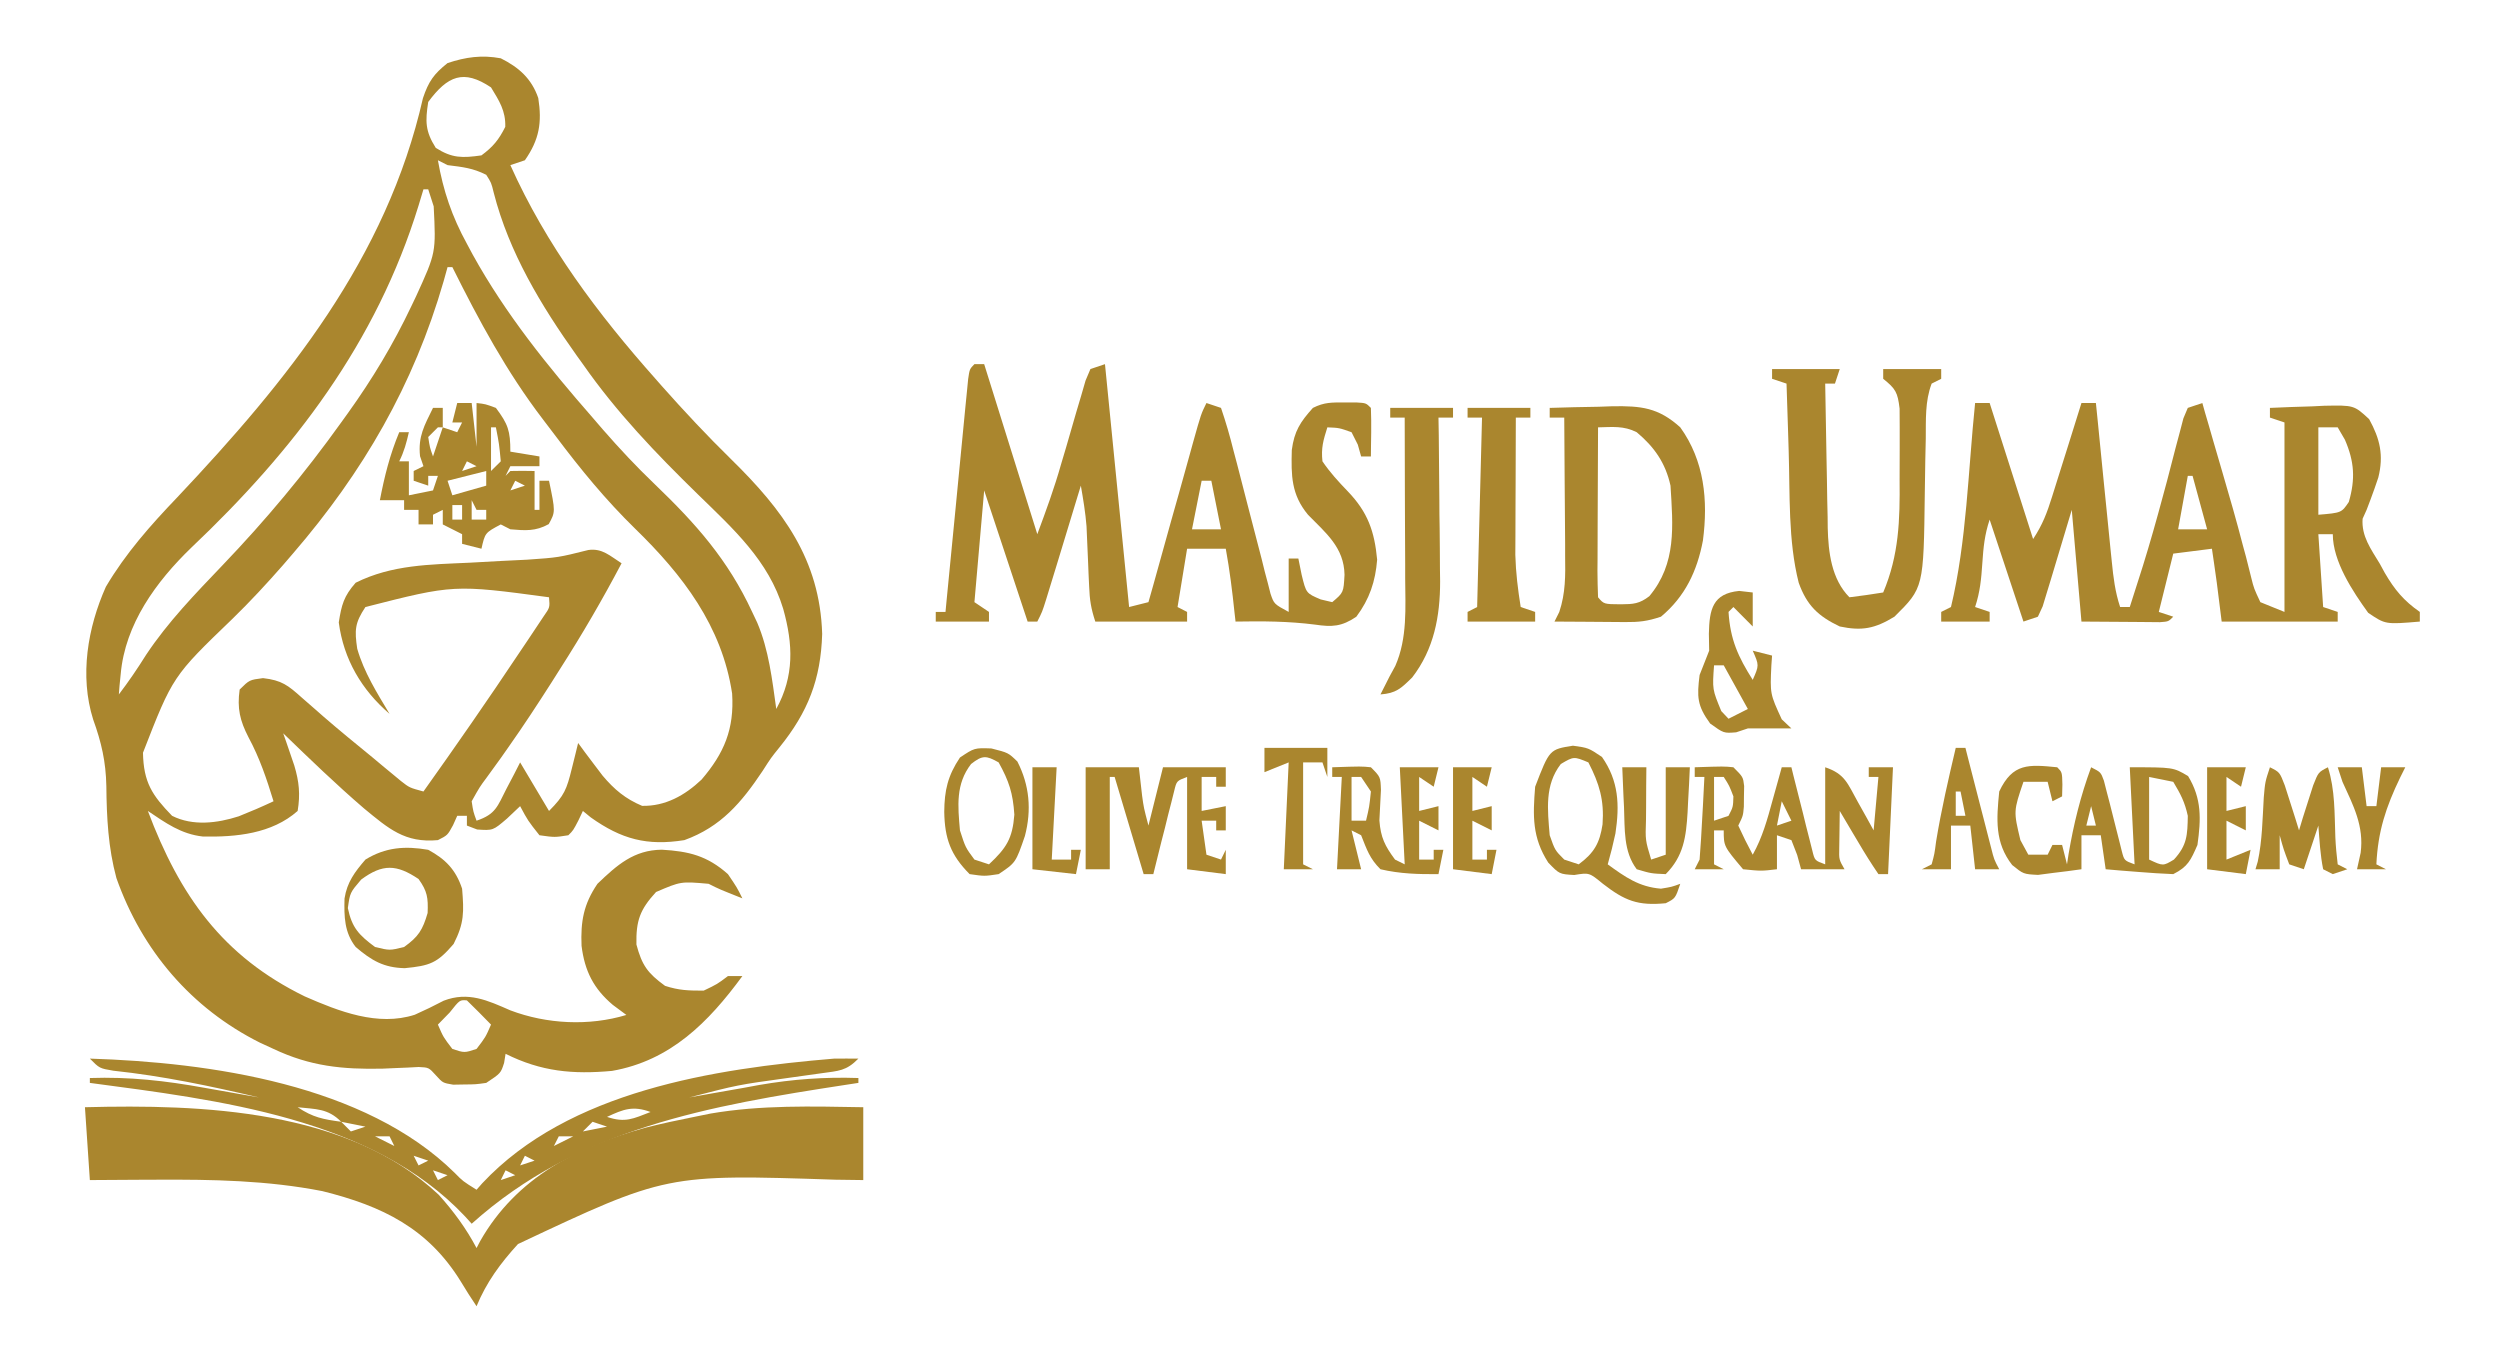 <svg xmlns="http://www.w3.org/2000/svg" xmlns:xlink="http://www.w3.org/1999/xlink" width="100px" height="54px" viewBox="0 0 99 54"><g id="surface1"><path style=" stroke:none;fill-rule:nonzero;fill:rgb(66.667%,52.549%,18.039%);fill-opacity:1;" d="M 19.531 2.332 C 20.254 2.695 20.762 3.141 21.031 3.922 C 21.184 4.898 21.074 5.582 20.496 6.41 C 20.207 6.508 20.207 6.508 19.914 6.605 C 21.348 9.805 23.402 12.543 25.719 15.152 C 25.805 15.25 25.891 15.348 25.98 15.449 C 26.871 16.453 27.789 17.434 28.75 18.375 C 30.812 20.398 32.297 22.375 32.387 25.359 C 32.332 27.18 31.816 28.484 30.684 29.887 C 30.34 30.312 30.34 30.312 30.008 30.832 C 29.16 32.102 28.34 33.074 26.875 33.605 C 25.383 33.844 24.359 33.57 23.129 32.695 C 23.027 32.609 22.922 32.527 22.816 32.438 C 22.727 32.625 22.727 32.625 22.637 32.816 C 22.43 33.215 22.43 33.215 22.234 33.41 C 21.691 33.496 21.691 33.496 21.078 33.41 C 20.617 32.828 20.617 32.828 20.305 32.246 C 20.133 32.41 19.961 32.574 19.781 32.742 C 19.219 33.223 19.219 33.223 18.586 33.18 C 18.449 33.129 18.316 33.074 18.176 33.023 C 18.176 32.895 18.176 32.766 18.176 32.633 C 18.047 32.633 17.922 32.633 17.789 32.633 C 17.734 32.758 17.676 32.883 17.621 33.008 C 17.402 33.41 17.402 33.41 17.016 33.605 C 15.695 33.727 15.043 33.145 14.055 32.332 C 12.941 31.375 11.883 30.352 10.828 29.332 C 10.867 29.449 10.91 29.566 10.953 29.688 C 11.004 29.844 11.059 29.996 11.113 30.156 C 11.164 30.312 11.219 30.465 11.273 30.625 C 11.465 31.266 11.516 31.773 11.406 32.438 C 10.375 33.352 8.938 33.488 7.613 33.461 C 6.738 33.363 6.129 32.918 5.414 32.438 C 6.695 35.836 8.398 38.246 11.688 39.855 C 13.059 40.457 14.617 41.066 16.09 40.59 C 16.484 40.414 16.871 40.227 17.25 40.027 C 18.227 39.652 19.004 40.016 19.914 40.414 C 21.367 40.965 23.062 41.051 24.555 40.598 C 24.379 40.465 24.199 40.332 24.012 40.195 C 23.246 39.547 22.887 38.844 22.762 37.832 C 22.723 36.863 22.84 36.172 23.398 35.352 C 24.184 34.598 24.855 34 25.973 33.988 C 27.051 34.051 27.785 34.227 28.617 34.965 C 28.98 35.5 28.98 35.5 29.195 35.934 C 28.277 35.57 28.277 35.57 27.844 35.352 C 26.734 35.254 26.734 35.254 25.742 35.68 C 25.098 36.383 24.938 36.824 24.957 37.781 C 25.18 38.617 25.406 38.926 26.102 39.434 C 26.664 39.617 27.039 39.625 27.648 39.625 C 28.188 39.367 28.188 39.367 28.617 39.043 C 28.809 39.043 29 39.043 29.195 39.043 C 27.84 40.891 26.32 42.426 23.98 42.836 C 22.41 42.98 21.145 42.863 19.723 42.152 C 19.703 42.27 19.684 42.391 19.664 42.516 C 19.531 42.93 19.531 42.93 18.949 43.316 C 18.531 43.375 18.531 43.375 18.078 43.379 C 17.855 43.383 17.855 43.383 17.625 43.387 C 17.211 43.316 17.211 43.316 16.945 43.023 C 16.652 42.699 16.652 42.699 16.246 42.68 C 16.102 42.688 15.957 42.695 15.809 42.703 C 15.648 42.711 15.484 42.715 15.32 42.723 C 15.148 42.73 14.98 42.738 14.805 42.746 C 13.203 42.781 11.91 42.652 10.441 41.957 C 10.262 41.875 10.082 41.793 9.898 41.707 C 7.152 40.332 5.18 38.02 4.156 35.121 C 3.828 33.91 3.766 32.699 3.754 31.445 C 3.734 30.469 3.559 29.699 3.227 28.781 C 2.676 27.031 3.008 25.102 3.734 23.473 C 4.523 22.137 5.52 21.012 6.586 19.898 C 11 15.219 14.965 10.336 16.418 3.926 C 16.645 3.254 16.852 2.961 17.402 2.523 C 18.133 2.281 18.773 2.191 19.531 2.332 Z M 16.629 4.078 C 16.508 4.855 16.508 5.246 16.93 5.914 C 17.586 6.332 17.992 6.324 18.758 6.215 C 19.223 5.871 19.453 5.59 19.711 5.074 C 19.73 4.434 19.469 4.035 19.141 3.496 C 18.039 2.758 17.406 3.031 16.629 4.078 Z M 17.016 6.41 C 17.23 7.637 17.578 8.66 18.176 9.75 C 18.254 9.891 18.328 10.031 18.406 10.18 C 19.727 12.57 21.414 14.656 23.203 16.703 C 23.34 16.863 23.477 17.023 23.617 17.184 C 24.277 17.941 24.957 18.668 25.684 19.363 C 27.332 20.945 28.617 22.387 29.586 24.477 C 29.652 24.617 29.719 24.762 29.789 24.906 C 30.254 26 30.387 27.191 30.551 28.359 C 31.273 27.039 31.227 25.781 30.828 24.352 C 30.246 22.422 28.82 21.145 27.414 19.773 C 25.742 18.141 24.16 16.492 22.816 14.566 C 22.734 14.453 22.652 14.34 22.566 14.219 C 21.145 12.223 19.863 10.105 19.25 7.711 C 19.152 7.309 19.152 7.309 18.949 6.992 C 18.418 6.723 18.004 6.68 17.402 6.605 C 17.273 6.539 17.148 6.477 17.016 6.41 Z M 16.438 7.574 C 16.371 7.789 16.309 8.004 16.242 8.223 C 14.559 13.699 11.262 18.012 7.148 21.91 C 5.746 23.266 4.504 24.961 4.328 26.965 C 4.312 27.117 4.297 27.27 4.281 27.43 C 4.273 27.543 4.262 27.66 4.254 27.777 C 4.645 27.266 5 26.742 5.34 26.199 C 6.219 24.875 7.309 23.754 8.402 22.609 C 10.129 20.805 11.691 18.934 13.148 16.898 C 13.238 16.773 13.328 16.652 13.418 16.523 C 14.395 15.16 15.234 13.766 15.953 12.25 C 16.016 12.117 16.078 11.984 16.145 11.848 C 16.941 10.105 16.941 10.105 16.848 8.254 C 16.773 8.031 16.703 7.809 16.629 7.574 C 16.566 7.574 16.5 7.574 16.438 7.574 Z M 17.402 10.684 C 17.352 10.871 17.297 11.055 17.246 11.246 C 16.047 15.398 14.027 18.883 11.215 22.145 C 11.082 22.297 10.949 22.453 10.816 22.609 C 10.168 23.348 9.508 24.062 8.805 24.746 C 6.41 27.051 6.41 27.051 5.219 30.109 C 5.242 31.297 5.586 31.812 6.383 32.633 C 7.215 33.051 8.188 32.93 9.051 32.652 C 9.523 32.465 9.984 32.266 10.441 32.051 C 10.168 31.156 9.883 30.312 9.438 29.488 C 9.098 28.828 8.98 28.336 9.086 27.582 C 9.477 27.195 9.477 27.195 10.02 27.125 C 10.77 27.211 11.02 27.41 11.578 27.91 C 11.758 28.066 11.938 28.223 12.125 28.387 C 12.227 28.473 12.324 28.562 12.426 28.652 C 13.074 29.215 13.742 29.758 14.406 30.301 C 14.539 30.414 14.676 30.527 14.812 30.641 C 14.938 30.746 15.066 30.852 15.195 30.957 C 15.309 31.051 15.422 31.145 15.539 31.242 C 15.879 31.508 15.879 31.508 16.438 31.66 C 17.734 29.84 19.012 28 20.254 26.137 C 20.375 25.961 20.496 25.781 20.617 25.598 C 20.727 25.434 20.84 25.266 20.953 25.094 C 21.051 24.945 21.148 24.801 21.25 24.648 C 21.496 24.297 21.496 24.297 21.461 23.891 C 17.652 23.379 17.652 23.379 14.117 24.281 C 13.691 24.922 13.68 25.203 13.789 25.949 C 14.059 26.891 14.582 27.719 15.082 28.555 C 13.965 27.594 13.246 26.375 13.051 24.898 C 13.16 24.195 13.254 23.844 13.727 23.309 C 15.176 22.586 16.699 22.582 18.285 22.508 C 18.688 22.488 19.09 22.465 19.496 22.441 C 19.859 22.422 20.227 22.406 20.59 22.387 C 21.832 22.301 21.832 22.301 23.035 22 C 23.59 21.922 23.902 22.238 24.363 22.531 C 23.602 23.977 22.789 25.371 21.91 26.746 C 21.793 26.93 21.676 27.113 21.559 27.301 C 21 28.176 20.438 29.035 19.84 29.883 C 19.742 30.023 19.641 30.164 19.539 30.312 C 19.352 30.574 19.164 30.836 18.973 31.094 C 18.688 31.477 18.688 31.477 18.367 32.051 C 18.43 32.469 18.43 32.469 18.562 32.828 C 19.328 32.57 19.395 32.262 19.758 31.551 C 19.863 31.355 19.965 31.16 20.07 30.957 C 20.145 30.805 20.223 30.652 20.305 30.496 C 20.688 31.137 21.07 31.777 21.461 32.438 C 22.078 31.82 22.168 31.57 22.371 30.75 C 22.418 30.559 22.465 30.367 22.516 30.168 C 22.551 30.02 22.586 29.871 22.625 29.719 C 22.758 29.898 22.758 29.898 22.891 30.082 C 23.012 30.238 23.129 30.395 23.25 30.559 C 23.367 30.711 23.484 30.867 23.605 31.027 C 24.074 31.582 24.516 31.953 25.184 32.234 C 26.113 32.254 26.895 31.816 27.562 31.184 C 28.469 30.125 28.875 29.16 28.785 27.742 C 28.379 25.043 26.805 22.996 24.906 21.148 C 23.727 19.996 22.715 18.762 21.727 17.445 C 21.555 17.219 21.383 16.992 21.211 16.766 C 19.758 14.863 18.66 12.824 17.594 10.684 C 17.531 10.684 17.469 10.684 17.402 10.684 Z M 17.488 40.5 C 17.254 40.742 17.254 40.742 17.016 40.984 C 17.234 41.488 17.234 41.488 17.594 41.957 C 18.078 42.117 18.078 42.117 18.562 41.957 C 18.922 41.488 18.922 41.488 19.141 40.984 C 18.824 40.656 18.504 40.336 18.176 40.016 C 17.891 39.992 17.891 39.992 17.488 40.5 Z M 17.488 40.5 "></path><path style=" stroke:none;fill-rule:nonzero;fill:rgb(66.667%,52.549%,18.039%);fill-opacity:1;" d="M 2.898 44.289 C 7.559 44.168 13.422 44.371 17.051 47.793 C 17.641 48.449 18.148 49.137 18.562 49.922 C 18.613 49.828 18.66 49.734 18.711 49.637 C 20.156 47.098 22.617 45.852 25.34 45.102 C 25.977 44.941 26.617 44.805 27.266 44.676 C 27.48 44.633 27.695 44.59 27.918 44.543 C 29.945 44.195 31.98 44.254 34.031 44.289 C 34.031 45.25 34.031 46.211 34.031 47.203 C 33.664 47.195 33.297 47.191 32.922 47.188 C 26.156 46.965 26.156 46.965 20.219 49.762 C 19.52 50.527 18.957 51.289 18.562 52.25 C 18.348 51.93 18.137 51.605 17.938 51.27 C 16.625 49.133 14.797 48.242 12.395 47.645 C 10.199 47.215 7.996 47.176 5.766 47.188 C 5.504 47.191 5.242 47.191 4.984 47.191 C 4.352 47.195 3.723 47.199 3.094 47.203 C 3.031 46.238 2.965 45.277 2.898 44.289 Z M 2.898 44.289 "></path><path style=" stroke:none;fill-rule:nonzero;fill:rgb(66.667%,52.549%,18.039%);fill-opacity:1;" d="M 78.504 16.121 C 78.695 16.121 78.887 16.121 79.086 16.121 C 79.66 17.918 80.234 19.711 80.824 21.562 C 81.207 20.98 81.379 20.52 81.586 19.859 C 81.656 19.641 81.723 19.426 81.793 19.199 C 81.867 18.973 81.938 18.746 82.008 18.516 C 82.082 18.285 82.152 18.055 82.227 17.82 C 82.406 17.254 82.582 16.688 82.758 16.121 C 82.949 16.121 83.141 16.121 83.336 16.121 C 83.371 16.461 83.371 16.461 83.406 16.809 C 83.488 17.648 83.574 18.488 83.656 19.328 C 83.695 19.691 83.73 20.055 83.766 20.418 C 83.816 20.941 83.871 21.461 83.922 21.984 C 83.938 22.145 83.957 22.309 83.973 22.477 C 84.035 23.105 84.105 23.676 84.305 24.281 C 84.434 24.281 84.559 24.281 84.691 24.281 C 84.824 23.863 84.957 23.449 85.09 23.031 C 85.133 22.898 85.176 22.762 85.219 22.625 C 85.5 21.719 85.758 20.809 86.004 19.891 C 86.062 19.672 86.121 19.453 86.184 19.227 C 86.301 18.785 86.414 18.344 86.527 17.902 C 86.582 17.699 86.637 17.496 86.691 17.289 C 86.742 17.105 86.789 16.922 86.836 16.734 C 86.922 16.527 86.922 16.527 87.012 16.316 C 87.203 16.254 87.395 16.188 87.594 16.121 C 87.645 16.309 87.645 16.309 87.699 16.496 C 87.75 16.672 87.801 16.848 87.855 17.027 C 87.91 17.219 87.965 17.414 88.023 17.613 C 88.148 18.039 88.27 18.461 88.395 18.887 C 88.68 19.859 88.961 20.832 89.215 21.816 C 89.258 21.965 89.297 22.117 89.34 22.273 C 89.414 22.555 89.484 22.832 89.551 23.113 C 89.656 23.535 89.656 23.535 89.914 24.086 C 90.23 24.215 90.551 24.344 90.879 24.477 C 90.879 21.977 90.879 19.477 90.879 16.898 C 90.688 16.836 90.496 16.77 90.297 16.703 C 90.297 16.578 90.297 16.449 90.297 16.316 C 90.863 16.289 91.426 16.27 91.992 16.254 C 92.23 16.242 92.23 16.242 92.473 16.23 C 93.66 16.207 93.66 16.207 94.266 16.766 C 94.699 17.555 94.855 18.207 94.633 19.098 C 94.535 19.395 94.43 19.691 94.32 19.984 C 94.242 20.188 94.242 20.188 94.164 20.395 C 94.113 20.512 94.059 20.629 94.004 20.75 C 93.953 21.449 94.34 21.965 94.688 22.543 C 94.754 22.664 94.82 22.789 94.891 22.914 C 95.285 23.59 95.652 24.031 96.293 24.477 C 96.293 24.602 96.293 24.73 96.293 24.863 C 94.918 24.98 94.918 24.98 94.227 24.512 C 93.609 23.656 92.812 22.457 92.812 21.367 C 92.621 21.367 92.43 21.367 92.234 21.367 C 92.328 22.809 92.328 22.809 92.426 24.281 C 92.715 24.375 92.715 24.375 93.008 24.477 C 93.008 24.602 93.008 24.73 93.008 24.863 C 91.473 24.863 89.941 24.863 88.367 24.863 C 88.27 24.094 88.27 24.094 88.172 23.309 C 88.137 23.051 88.102 22.793 88.062 22.531 C 88.035 22.34 88.008 22.148 87.977 21.949 C 87.211 22.047 87.211 22.047 86.43 22.145 C 86.238 22.914 86.047 23.684 85.852 24.477 C 86.043 24.539 86.234 24.602 86.43 24.668 C 86.238 24.863 86.238 24.863 85.898 24.887 C 85.754 24.883 85.605 24.883 85.457 24.883 C 85.246 24.883 85.246 24.883 85.031 24.879 C 84.852 24.879 84.672 24.879 84.484 24.875 C 83.629 24.871 83.629 24.871 82.758 24.863 C 82.629 23.391 82.504 21.914 82.371 20.395 C 81.949 21.793 81.949 21.793 81.531 23.191 C 81.453 23.449 81.453 23.449 81.371 23.715 C 81.316 23.895 81.262 24.07 81.207 24.254 C 81.145 24.391 81.082 24.527 81.016 24.668 C 80.73 24.766 80.73 24.766 80.438 24.863 C 79.992 23.516 79.543 22.172 79.086 20.785 C 78.883 21.391 78.836 21.895 78.793 22.531 C 78.75 23.168 78.703 23.676 78.504 24.281 C 78.695 24.344 78.887 24.41 79.086 24.477 C 79.086 24.602 79.086 24.73 79.086 24.863 C 78.445 24.863 77.809 24.863 77.148 24.863 C 77.148 24.734 77.148 24.605 77.148 24.477 C 77.344 24.379 77.344 24.379 77.539 24.281 C 78.168 21.66 78.227 18.801 78.504 16.121 Z M 92.234 17.094 C 92.234 18.246 92.234 19.402 92.234 20.59 C 93.16 20.512 93.16 20.512 93.453 20.078 C 93.719 19.16 93.676 18.465 93.297 17.59 C 93.199 17.426 93.105 17.262 93.008 17.094 C 92.75 17.094 92.496 17.094 92.234 17.094 Z M 87.012 19.035 C 86.883 19.742 86.758 20.445 86.625 21.172 C 87.008 21.172 87.391 21.172 87.785 21.172 C 87.594 20.469 87.402 19.762 87.203 19.035 C 87.141 19.035 87.078 19.035 87.012 19.035 Z M 87.012 19.035 "></path><path style=" stroke:none;fill-rule:nonzero;fill:rgb(66.667%,52.549%,18.039%);fill-opacity:1;" d="M 38.477 14.566 C 38.605 14.566 38.734 14.566 38.867 14.566 C 39.566 16.812 40.27 19.055 40.992 21.367 C 41.344 20.422 41.672 19.527 41.945 18.562 C 42.012 18.34 42.078 18.121 42.145 17.891 C 42.281 17.426 42.414 16.965 42.547 16.5 C 42.613 16.277 42.676 16.059 42.746 15.832 C 42.801 15.633 42.859 15.43 42.922 15.223 C 42.984 15.07 43.051 14.918 43.117 14.762 C 43.312 14.699 43.504 14.633 43.699 14.566 C 44.02 17.773 44.336 20.977 44.664 24.281 C 45.051 24.184 45.051 24.184 45.438 24.086 C 45.504 23.859 45.566 23.633 45.633 23.398 C 45.867 22.555 46.102 21.715 46.336 20.871 C 46.441 20.508 46.543 20.141 46.645 19.777 C 46.789 19.254 46.938 18.73 47.082 18.207 C 47.129 18.043 47.172 17.879 47.219 17.711 C 47.543 16.555 47.543 16.555 47.758 16.121 C 47.953 16.188 48.145 16.25 48.34 16.316 C 48.535 16.887 48.695 17.438 48.84 18.023 C 48.887 18.191 48.93 18.363 48.977 18.539 C 49.121 19.09 49.262 19.641 49.402 20.188 C 49.59 20.91 49.777 21.633 49.965 22.355 C 50.008 22.523 50.047 22.691 50.09 22.863 C 50.133 23.016 50.172 23.172 50.215 23.332 C 50.25 23.469 50.285 23.605 50.32 23.746 C 50.461 24.16 50.461 24.16 51.047 24.477 C 51.047 23.77 51.047 23.066 51.047 22.34 C 51.176 22.34 51.301 22.34 51.434 22.34 C 51.477 22.555 51.52 22.77 51.566 22.992 C 51.746 23.73 51.746 23.73 52.328 23.977 C 52.555 24.031 52.555 24.031 52.789 24.086 C 53.242 23.703 53.242 23.703 53.281 22.992 C 53.262 21.902 52.543 21.328 51.82 20.59 C 51.148 19.781 51.145 19.02 51.172 18 C 51.273 17.242 51.508 16.883 52.016 16.316 C 52.473 16.086 52.77 16.098 53.281 16.098 C 53.516 16.098 53.516 16.098 53.754 16.098 C 54.141 16.121 54.141 16.121 54.336 16.316 C 54.348 16.645 54.352 16.973 54.348 17.301 C 54.344 17.477 54.344 17.656 54.34 17.84 C 54.34 17.98 54.336 18.117 54.336 18.258 C 54.207 18.258 54.078 18.258 53.945 18.258 C 53.902 18.102 53.859 17.945 53.812 17.785 C 53.73 17.621 53.648 17.457 53.562 17.289 C 53.066 17.113 53.066 17.113 52.594 17.094 C 52.43 17.617 52.34 17.918 52.398 18.453 C 52.699 18.898 53.035 19.262 53.406 19.648 C 54.215 20.488 54.48 21.258 54.586 22.387 C 54.516 23.262 54.281 23.961 53.754 24.668 C 53.168 25.066 52.785 25.086 52.098 24.984 C 51.035 24.848 49.992 24.844 48.922 24.863 C 48.91 24.75 48.898 24.637 48.883 24.523 C 48.793 23.66 48.688 22.805 48.531 21.949 C 48.023 21.949 47.512 21.949 46.984 21.949 C 46.859 22.719 46.73 23.488 46.602 24.281 C 46.793 24.375 46.793 24.375 46.984 24.477 C 46.984 24.602 46.984 24.73 46.984 24.863 C 45.773 24.863 44.562 24.863 43.312 24.863 C 43.141 24.344 43.086 23.996 43.066 23.457 C 43.059 23.297 43.051 23.137 43.043 22.973 C 43.031 22.727 43.031 22.727 43.023 22.473 C 43.008 22.145 42.996 21.816 42.98 21.492 C 42.973 21.348 42.969 21.199 42.961 21.051 C 42.918 20.504 42.828 19.969 42.734 19.426 C 42.688 19.574 42.641 19.727 42.594 19.883 C 42.387 20.562 42.18 21.246 41.973 21.926 C 41.898 22.164 41.828 22.402 41.754 22.645 C 41.684 22.871 41.613 23.098 41.543 23.332 C 41.48 23.543 41.414 23.75 41.348 23.969 C 41.188 24.477 41.188 24.477 40.992 24.863 C 40.863 24.863 40.738 24.863 40.605 24.863 C 40.031 23.133 39.457 21.402 38.867 19.617 C 38.738 21.094 38.609 22.566 38.477 24.086 C 38.672 24.215 38.863 24.344 39.059 24.477 C 39.059 24.602 39.059 24.73 39.059 24.863 C 38.355 24.863 37.656 24.863 36.93 24.863 C 36.93 24.734 36.93 24.605 36.93 24.477 C 37.059 24.477 37.188 24.477 37.32 24.477 C 37.328 24.355 37.34 24.23 37.355 24.105 C 37.477 22.852 37.598 21.594 37.723 20.336 C 37.766 19.867 37.812 19.398 37.859 18.926 C 37.922 18.254 37.988 17.578 38.055 16.906 C 38.074 16.695 38.094 16.484 38.117 16.266 C 38.137 16.07 38.156 15.875 38.176 15.676 C 38.191 15.504 38.207 15.332 38.227 15.156 C 38.285 14.762 38.285 14.762 38.477 14.566 Z M 47.566 19.23 C 47.438 19.871 47.312 20.512 47.18 21.172 C 47.562 21.172 47.945 21.172 48.34 21.172 C 48.211 20.531 48.086 19.891 47.953 19.23 C 47.824 19.23 47.699 19.23 47.566 19.23 Z M 47.566 19.23 "></path><path style=" stroke:none;fill-rule:nonzero;fill:rgb(66.667%,52.549%,18.039%);fill-opacity:1;" d="M 3.094 42.344 C 7.887 42.496 14.109 43.375 17.695 46.922 C 18.012 47.246 18.012 47.246 18.562 47.59 C 18.637 47.504 18.715 47.422 18.789 47.332 C 22.25 43.637 28.07 42.746 32.871 42.344 C 33.191 42.344 33.516 42.34 33.836 42.344 C 33.344 42.844 33.051 42.832 32.359 42.93 C 32.141 42.961 31.922 42.992 31.695 43.023 C 31.465 43.059 31.234 43.09 30.996 43.121 C 29.008 43.395 29.008 43.395 27.07 43.898 C 27.199 43.875 27.328 43.852 27.461 43.828 C 28.062 43.719 28.66 43.617 29.258 43.512 C 29.461 43.473 29.664 43.438 29.875 43.398 C 31.211 43.168 32.484 43.074 33.836 43.121 C 33.836 43.188 33.836 43.25 33.836 43.316 C 33.684 43.34 33.527 43.363 33.371 43.387 C 27.898 44.227 22.629 45.125 18.367 48.949 C 18.234 48.801 18.234 48.801 18.098 48.652 C 14.379 44.707 8.199 44 3.094 43.316 C 3.094 43.254 3.094 43.188 3.094 43.121 C 4.664 43.066 6.129 43.23 7.676 43.512 C 7.887 43.547 8.098 43.586 8.316 43.625 C 8.832 43.715 9.348 43.805 9.859 43.898 C 7.922 43.441 6.012 43.039 4.031 42.828 C 3.48 42.734 3.48 42.734 3.094 42.344 Z M 11.406 44.289 C 12.023 44.699 12.426 44.773 13.148 44.871 C 12.613 44.332 12.141 44.371 11.406 44.289 Z M 23.781 44.676 C 24.512 44.922 24.82 44.75 25.523 44.48 C 24.824 44.223 24.445 44.363 23.781 44.676 Z M 13.148 44.871 C 13.277 45 13.402 45.125 13.535 45.258 C 13.727 45.195 13.918 45.129 14.117 45.066 C 13.797 45 13.477 44.938 13.148 44.871 Z M 23.203 44.871 C 23.074 45 22.949 45.125 22.816 45.258 C 23.137 45.195 23.453 45.129 23.781 45.066 C 23.59 45 23.398 44.938 23.203 44.871 Z M 14.5 45.453 C 14.887 45.645 14.887 45.645 15.273 45.84 C 15.211 45.715 15.148 45.586 15.082 45.453 C 14.891 45.453 14.699 45.453 14.5 45.453 Z M 21.852 45.453 C 21.785 45.582 21.723 45.711 21.656 45.84 C 21.91 45.715 22.168 45.586 22.43 45.453 C 22.238 45.453 22.047 45.453 21.852 45.453 Z M 16.047 46.23 C 16.113 46.359 16.176 46.488 16.242 46.617 C 16.371 46.555 16.496 46.492 16.629 46.426 C 16.438 46.359 16.246 46.297 16.047 46.23 Z M 20.496 46.23 C 20.434 46.359 20.367 46.488 20.305 46.617 C 20.496 46.555 20.688 46.492 20.883 46.426 C 20.754 46.359 20.629 46.297 20.496 46.23 Z M 16.82 46.812 C 16.887 46.941 16.949 47.07 17.016 47.203 C 17.145 47.137 17.27 47.074 17.402 47.008 C 17.211 46.941 17.02 46.879 16.82 46.812 Z M 19.723 46.812 C 19.66 46.941 19.594 47.07 19.531 47.203 C 19.723 47.137 19.914 47.074 20.109 47.008 C 19.98 46.941 19.855 46.879 19.723 46.812 Z M 19.723 46.812 "></path><path style=" stroke:none;fill-rule:nonzero;fill:rgb(66.667%,52.549%,18.039%);fill-opacity:1;" d="M 70.383 14.762 C 71.277 14.762 72.168 14.762 73.09 14.762 C 73.027 14.953 72.961 15.148 72.898 15.344 C 72.77 15.344 72.641 15.344 72.508 15.344 C 72.523 16.316 72.539 17.289 72.559 18.258 C 72.566 18.59 72.574 18.918 72.578 19.246 C 72.582 19.723 72.594 20.199 72.605 20.676 C 72.605 20.82 72.605 20.969 72.609 21.117 C 72.633 22.086 72.758 23.168 73.477 23.891 C 73.93 23.836 74.379 23.773 74.828 23.699 C 75.461 22.203 75.5 20.793 75.484 19.195 C 75.484 18.766 75.484 18.336 75.488 17.91 C 75.488 17.637 75.488 17.363 75.488 17.09 C 75.488 16.844 75.484 16.598 75.484 16.344 C 75.406 15.688 75.324 15.551 74.828 15.152 C 74.828 15.023 74.828 14.895 74.828 14.762 C 75.598 14.762 76.363 14.762 77.148 14.762 C 77.148 14.891 77.148 15.02 77.148 15.152 C 77.023 15.215 76.895 15.277 76.766 15.344 C 76.496 16.051 76.539 16.801 76.531 17.547 C 76.523 17.828 76.52 18.109 76.512 18.395 C 76.504 18.836 76.496 19.277 76.492 19.719 C 76.445 23.512 76.445 23.512 75.277 24.668 C 74.496 25.145 73.98 25.246 73.09 25.059 C 72.23 24.648 71.777 24.223 71.449 23.312 C 71.02 21.621 71.102 19.773 71.047 18.039 C 71.039 17.777 71.031 17.516 71.023 17.254 C 71 16.617 70.98 15.98 70.961 15.344 C 70.77 15.281 70.578 15.219 70.383 15.152 C 70.383 15.023 70.383 14.895 70.383 14.762 Z M 70.383 14.762 "></path><path style=" stroke:none;fill-rule:nonzero;fill:rgb(66.667%,52.549%,18.039%);fill-opacity:1;" d="M 61.488 16.316 C 62.141 16.293 62.793 16.281 63.445 16.27 C 63.629 16.262 63.812 16.254 64.004 16.25 C 65.133 16.234 65.832 16.297 66.711 17.094 C 67.676 18.434 67.828 20.016 67.617 21.621 C 67.387 22.836 66.906 23.863 65.938 24.668 C 65.391 24.852 65.059 24.887 64.496 24.883 C 64.332 24.883 64.168 24.883 64 24.879 C 63.742 24.879 63.742 24.879 63.48 24.875 C 63.309 24.875 63.137 24.875 62.961 24.871 C 62.535 24.871 62.109 24.867 61.68 24.863 C 61.746 24.738 61.809 24.613 61.871 24.48 C 62.125 23.723 62.117 23.016 62.105 22.227 C 62.105 21.988 62.105 21.988 62.105 21.746 C 62.102 21.242 62.098 20.742 62.094 20.238 C 62.09 19.895 62.09 19.555 62.086 19.211 C 62.082 18.375 62.078 17.539 62.07 16.703 C 61.875 16.703 61.684 16.703 61.488 16.703 C 61.488 16.578 61.488 16.449 61.488 16.316 Z M 63.422 17.094 C 63.418 18.059 63.414 19.023 63.41 19.988 C 63.41 20.316 63.41 20.645 63.406 20.973 C 63.406 21.445 63.402 21.914 63.402 22.387 C 63.402 22.535 63.402 22.68 63.398 22.832 C 63.398 23.188 63.41 23.539 63.422 23.891 C 63.656 24.168 63.656 24.168 64.34 24.172 C 64.832 24.168 65.078 24.152 65.473 23.848 C 66.57 22.539 66.418 21.035 66.32 19.426 C 66.121 18.52 65.676 17.883 64.969 17.289 C 64.445 17.023 64 17.082 63.422 17.094 Z M 63.422 17.094 "></path><path style=" stroke:none;fill-rule:nonzero;fill:rgb(66.667%,52.549%,18.039%);fill-opacity:1;" d="M 17.789 16.121 C 17.98 16.121 18.172 16.121 18.367 16.121 C 18.434 16.699 18.496 17.277 18.562 17.871 C 18.562 17.742 18.562 17.613 18.562 17.48 C 18.562 17.027 18.562 16.574 18.562 16.121 C 18.914 16.16 18.914 16.16 19.336 16.316 C 19.824 16.969 19.914 17.23 19.914 18.066 C 20.492 18.16 20.492 18.16 21.078 18.258 C 21.078 18.387 21.078 18.516 21.078 18.648 C 20.691 18.648 20.309 18.648 19.914 18.648 C 19.852 18.777 19.789 18.902 19.723 19.035 C 19.785 18.973 19.852 18.906 19.914 18.84 C 20.238 18.832 20.562 18.832 20.883 18.84 C 20.883 19.355 20.883 19.867 20.883 20.395 C 20.945 20.395 21.012 20.395 21.078 20.395 C 21.078 20.012 21.078 19.625 21.078 19.23 C 21.203 19.23 21.332 19.23 21.461 19.23 C 21.719 20.473 21.719 20.473 21.449 20.965 C 20.922 21.258 20.512 21.223 19.914 21.172 C 19.789 21.109 19.66 21.043 19.531 20.977 C 18.902 21.312 18.902 21.312 18.758 21.949 C 18.5 21.887 18.246 21.82 17.984 21.754 C 17.984 21.629 17.984 21.5 17.984 21.367 C 17.727 21.238 17.473 21.109 17.211 20.977 C 17.211 20.785 17.211 20.594 17.211 20.395 C 17.082 20.461 16.953 20.523 16.82 20.59 C 16.82 20.719 16.82 20.848 16.82 20.977 C 16.629 20.977 16.438 20.977 16.242 20.977 C 16.242 20.785 16.242 20.594 16.242 20.395 C 16.051 20.395 15.859 20.395 15.664 20.395 C 15.664 20.266 15.664 20.141 15.664 20.008 C 15.344 20.008 15.023 20.008 14.695 20.008 C 14.879 19.055 15.094 18.188 15.469 17.289 C 15.598 17.289 15.723 17.289 15.855 17.289 C 15.758 17.711 15.664 18.066 15.469 18.453 C 15.598 18.453 15.723 18.453 15.855 18.453 C 15.855 18.902 15.855 19.352 15.855 19.812 C 16.176 19.75 16.492 19.684 16.82 19.617 C 16.887 19.426 16.949 19.234 17.016 19.035 C 16.887 19.035 16.762 19.035 16.629 19.035 C 16.629 19.164 16.629 19.293 16.629 19.426 C 16.438 19.359 16.246 19.297 16.047 19.23 C 16.047 19.102 16.047 18.973 16.047 18.84 C 16.176 18.777 16.305 18.715 16.438 18.648 C 16.391 18.516 16.348 18.383 16.301 18.246 C 16.219 17.453 16.473 17.027 16.82 16.316 C 16.949 16.316 17.078 16.316 17.211 16.316 C 17.211 16.574 17.211 16.828 17.211 17.094 C 17.402 17.156 17.594 17.223 17.789 17.289 C 17.852 17.16 17.918 17.031 17.984 16.898 C 17.855 16.898 17.727 16.898 17.594 16.898 C 17.66 16.645 17.723 16.387 17.789 16.121 Z M 17.016 17.094 C 16.887 17.223 16.762 17.352 16.629 17.48 C 16.691 17.891 16.691 17.891 16.82 18.258 C 16.949 17.875 17.078 17.488 17.211 17.094 C 17.145 17.094 17.082 17.094 17.016 17.094 Z M 19.141 17.094 C 19.141 17.672 19.141 18.246 19.141 18.84 C 19.27 18.715 19.398 18.586 19.531 18.453 C 19.465 17.754 19.465 17.754 19.336 17.094 C 19.273 17.094 19.207 17.094 19.141 17.094 Z M 18.176 18.453 C 18.113 18.582 18.047 18.711 17.984 18.84 C 18.176 18.777 18.367 18.715 18.562 18.648 C 18.434 18.582 18.309 18.52 18.176 18.453 Z M 18.949 18.84 C 18.438 18.969 17.93 19.098 17.402 19.23 C 17.465 19.422 17.531 19.613 17.594 19.812 C 18.043 19.684 18.488 19.555 18.949 19.426 C 18.949 19.23 18.949 19.039 18.949 18.84 Z M 20.109 19.23 C 20.047 19.359 19.98 19.488 19.914 19.617 C 20.109 19.555 20.301 19.492 20.496 19.426 C 20.367 19.359 20.242 19.297 20.109 19.23 Z M 18.367 20.008 C 18.367 20.262 18.367 20.52 18.367 20.785 C 18.562 20.785 18.754 20.785 18.949 20.785 C 18.949 20.656 18.949 20.527 18.949 20.395 C 18.82 20.395 18.695 20.395 18.562 20.395 C 18.5 20.266 18.434 20.141 18.367 20.008 Z M 17.594 20.203 C 17.594 20.395 17.594 20.586 17.594 20.785 C 17.723 20.785 17.852 20.785 17.984 20.785 C 17.984 20.594 17.984 20.398 17.984 20.203 C 17.855 20.203 17.727 20.203 17.594 20.203 Z M 17.594 20.203 "></path><path style=" stroke:none;fill-rule:nonzero;fill:rgb(66.667%,52.549%,18.039%);fill-opacity:1;" d="M 67.289 30.691 C 68.461 30.652 68.461 30.652 68.836 30.691 C 69.223 31.078 69.223 31.078 69.266 31.441 C 69.262 31.648 69.262 31.648 69.258 31.855 C 69.258 32.059 69.258 32.059 69.254 32.27 C 69.223 32.633 69.223 32.633 69.031 33.023 C 69.211 33.418 69.402 33.805 69.609 34.188 C 70 33.492 70.195 32.77 70.406 32 C 70.477 31.758 70.543 31.512 70.613 31.258 C 70.664 31.07 70.715 30.883 70.77 30.691 C 70.898 30.691 71.023 30.691 71.156 30.691 C 71.184 30.801 71.211 30.914 71.238 31.027 C 71.363 31.527 71.488 32.023 71.617 32.523 C 71.66 32.699 71.703 32.871 71.746 33.051 C 71.789 33.219 71.832 33.383 71.875 33.555 C 71.914 33.707 71.949 33.863 71.992 34.02 C 72.09 34.422 72.09 34.422 72.508 34.574 C 72.508 33.293 72.508 32.012 72.508 30.691 C 73.301 30.957 73.402 31.34 73.805 32.062 C 73.922 32.277 74.043 32.492 74.168 32.711 C 74.258 32.879 74.352 33.043 74.445 33.215 C 74.508 32.512 74.57 31.805 74.637 31.078 C 74.508 31.078 74.383 31.078 74.25 31.078 C 74.25 30.949 74.25 30.824 74.25 30.691 C 74.57 30.691 74.887 30.691 75.219 30.691 C 75.152 32.102 75.09 33.512 75.023 34.965 C 74.895 34.965 74.77 34.965 74.637 34.965 C 74.352 34.547 74.094 34.137 73.84 33.703 C 73.766 33.582 73.695 33.461 73.621 33.336 C 73.441 33.039 73.266 32.738 73.09 32.438 C 73.086 32.754 73.082 33.07 73.078 33.387 C 73.074 33.562 73.074 33.738 73.07 33.918 C 73.059 34.383 73.059 34.383 73.281 34.77 C 72.707 34.77 72.133 34.77 71.543 34.77 C 71.492 34.582 71.438 34.395 71.387 34.199 C 71.309 34.004 71.234 33.805 71.156 33.605 C 70.965 33.539 70.773 33.477 70.578 33.41 C 70.578 33.859 70.578 34.309 70.578 34.77 C 69.949 34.844 69.949 34.844 69.223 34.77 C 68.449 33.852 68.449 33.852 68.449 33.215 C 68.32 33.215 68.195 33.215 68.062 33.215 C 68.062 33.664 68.062 34.113 68.062 34.574 C 68.191 34.641 68.316 34.703 68.449 34.77 C 68.066 34.77 67.684 34.77 67.289 34.77 C 67.352 34.641 67.418 34.512 67.484 34.383 C 67.527 33.82 67.562 33.266 67.59 32.707 C 67.598 32.551 67.609 32.395 67.617 32.234 C 67.637 31.848 67.656 31.465 67.676 31.078 C 67.547 31.078 67.422 31.078 67.289 31.078 C 67.289 30.949 67.289 30.824 67.289 30.691 Z M 68.062 31.078 C 68.062 31.656 68.062 32.234 68.062 32.828 C 68.254 32.762 68.445 32.699 68.641 32.633 C 68.824 32.281 68.824 32.281 68.836 31.855 C 68.672 31.426 68.672 31.426 68.449 31.078 C 68.32 31.078 68.195 31.078 68.062 31.078 Z M 70.77 32.051 C 70.707 32.371 70.641 32.691 70.578 33.023 C 70.77 32.957 70.961 32.895 71.156 32.828 C 71.027 32.57 70.902 32.316 70.77 32.051 Z M 70.77 32.051 "></path><path style=" stroke:none;fill-rule:nonzero;fill:rgb(66.667%,52.549%,18.039%);fill-opacity:1;" d="M 81.789 30.691 C 81.984 30.887 81.984 30.887 81.996 31.383 C 81.992 31.539 81.988 31.695 81.984 31.855 C 81.793 31.953 81.793 31.953 81.598 32.051 C 81.535 31.793 81.469 31.539 81.406 31.273 C 81.086 31.273 80.766 31.273 80.438 31.273 C 80.039 32.445 80.039 32.445 80.316 33.605 C 80.422 33.797 80.523 33.988 80.633 34.188 C 80.887 34.188 81.141 34.188 81.406 34.188 C 81.469 34.059 81.531 33.93 81.598 33.797 C 81.727 33.797 81.852 33.797 81.984 33.797 C 82.047 34.055 82.113 34.312 82.18 34.574 C 82.199 34.441 82.219 34.309 82.242 34.168 C 82.445 32.965 82.723 31.836 83.145 30.691 C 83.531 30.887 83.531 30.887 83.656 31.227 C 83.695 31.367 83.73 31.512 83.766 31.66 C 83.828 31.895 83.828 31.895 83.891 32.137 C 83.973 32.469 84.055 32.801 84.141 33.129 C 84.199 33.363 84.199 33.363 84.262 33.605 C 84.297 33.75 84.336 33.895 84.371 34.043 C 84.469 34.422 84.469 34.422 84.883 34.574 C 84.789 32.652 84.789 32.652 84.691 30.691 C 86.43 30.691 86.43 30.691 87.023 31.043 C 87.574 31.949 87.543 32.762 87.398 33.797 C 87.133 34.406 87.016 34.672 86.43 34.965 C 85.973 34.945 85.512 34.918 85.055 34.879 C 84.805 34.859 84.559 34.84 84.305 34.82 C 84.113 34.805 83.922 34.785 83.727 34.77 C 83.66 34.32 83.598 33.871 83.531 33.41 C 83.277 33.41 83.02 33.41 82.758 33.41 C 82.758 33.859 82.758 34.309 82.758 34.77 C 82.387 34.824 82.016 34.871 81.645 34.914 C 81.441 34.941 81.234 34.969 81.02 34.996 C 80.438 34.965 80.438 34.965 79.988 34.602 C 79.285 33.703 79.359 32.77 79.469 31.66 C 80.008 30.516 80.648 30.578 81.789 30.691 Z M 85.465 31.078 C 85.465 32.168 85.465 33.258 85.465 34.383 C 86.023 34.645 86.023 34.645 86.457 34.383 C 86.984 33.812 87 33.402 87.012 32.633 C 86.891 32.082 86.73 31.773 86.43 31.273 C 86.113 31.211 85.793 31.145 85.465 31.078 Z M 83.145 32.246 C 83.082 32.5 83.016 32.758 82.953 33.023 C 83.078 33.023 83.207 33.023 83.336 33.023 C 83.273 32.766 83.211 32.508 83.145 32.246 Z M 83.145 32.246 "></path><path style=" stroke:none;fill-rule:nonzero;fill:rgb(66.667%,52.549%,18.039%);fill-opacity:1;" d="M 55.109 16.316 C 55.938 16.316 56.766 16.316 57.621 16.316 C 57.621 16.445 57.621 16.574 57.621 16.703 C 57.43 16.703 57.238 16.703 57.039 16.703 C 57.047 17.055 57.047 17.055 57.051 17.41 C 57.062 18.277 57.066 19.145 57.074 20.012 C 57.074 20.387 57.078 20.762 57.086 21.133 C 57.094 21.676 57.094 22.215 57.098 22.758 C 57.102 22.922 57.105 23.086 57.105 23.258 C 57.105 24.656 56.859 25.969 55.988 27.098 C 55.535 27.543 55.344 27.73 54.719 27.777 C 55.109 27 55.109 27 55.312 26.637 C 55.801 25.527 55.715 24.301 55.707 23.117 C 55.707 22.84 55.707 22.84 55.707 22.559 C 55.703 21.977 55.703 21.391 55.699 20.809 C 55.699 20.41 55.699 20.016 55.695 19.617 C 55.695 18.645 55.691 17.676 55.688 16.703 C 55.496 16.703 55.305 16.703 55.109 16.703 C 55.109 16.578 55.109 16.449 55.109 16.316 Z M 55.109 16.316 "></path><path style=" stroke:none;fill-rule:nonzero;fill:rgb(66.667%,52.549%,18.039%);fill-opacity:1;" d="M 58.203 16.316 C 59.031 16.316 59.859 16.316 60.715 16.316 C 60.715 16.445 60.715 16.574 60.715 16.703 C 60.523 16.703 60.332 16.703 60.133 16.703 C 60.129 17.566 60.125 18.426 60.125 19.285 C 60.125 19.578 60.121 19.871 60.121 20.164 C 60.117 20.586 60.117 21.008 60.117 21.43 C 60.113 21.684 60.113 21.934 60.113 22.195 C 60.133 22.91 60.215 23.574 60.328 24.281 C 60.52 24.344 60.711 24.41 60.906 24.477 C 60.906 24.602 60.906 24.73 60.906 24.863 C 60.016 24.863 59.121 24.863 58.203 24.863 C 58.203 24.734 58.203 24.605 58.203 24.477 C 58.395 24.379 58.395 24.379 58.586 24.281 C 58.652 21.781 58.715 19.281 58.781 16.703 C 58.59 16.703 58.398 16.703 58.203 16.703 C 58.203 16.578 58.203 16.449 58.203 16.316 Z M 58.203 16.316 "></path><path style=" stroke:none;fill-rule:nonzero;fill:rgb(66.667%,52.549%,18.039%);fill-opacity:1;" d="M 42.926 30.691 C 43.629 30.691 44.328 30.691 45.055 30.691 C 45.098 31.07 45.141 31.449 45.184 31.828 C 45.25 32.309 45.25 32.309 45.438 33.023 C 45.633 32.254 45.824 31.484 46.02 30.691 C 46.848 30.691 47.68 30.691 48.531 30.691 C 48.531 30.945 48.531 31.203 48.531 31.469 C 48.406 31.469 48.277 31.469 48.148 31.469 C 48.148 31.34 48.148 31.211 48.148 31.078 C 47.953 31.078 47.762 31.078 47.566 31.078 C 47.566 31.527 47.566 31.977 47.566 32.438 C 47.887 32.375 48.203 32.312 48.531 32.246 C 48.531 32.566 48.531 32.887 48.531 33.215 C 48.406 33.215 48.277 33.215 48.148 33.215 C 48.148 33.086 48.148 32.961 48.148 32.828 C 47.953 32.828 47.762 32.828 47.566 32.828 C 47.629 33.277 47.695 33.727 47.758 34.188 C 47.953 34.25 48.145 34.316 48.34 34.383 C 48.402 34.254 48.469 34.125 48.531 33.992 C 48.531 34.312 48.531 34.633 48.531 34.965 C 48.023 34.898 47.512 34.836 46.984 34.77 C 46.984 33.551 46.984 32.332 46.984 31.078 C 46.566 31.234 46.566 31.234 46.469 31.633 C 46.43 31.789 46.391 31.941 46.352 32.102 C 46.309 32.266 46.266 32.43 46.223 32.602 C 46.156 32.863 46.156 32.863 46.094 33.129 C 46.047 33.305 46.004 33.48 45.957 33.66 C 45.848 34.094 45.738 34.531 45.633 34.965 C 45.504 34.965 45.379 34.965 45.246 34.965 C 44.863 33.684 44.48 32.398 44.086 31.078 C 44.023 31.078 43.957 31.078 43.891 31.078 C 43.891 32.297 43.891 33.516 43.891 34.77 C 43.574 34.77 43.254 34.77 42.926 34.77 C 42.926 33.422 42.926 32.078 42.926 30.691 Z M 42.926 30.691 "></path><path style=" stroke:none;fill-rule:nonzero;fill:rgb(66.667%,52.549%,18.039%);fill-opacity:1;" d="M 16.629 33.992 C 17.32 34.367 17.73 34.785 17.984 35.547 C 18.059 36.477 18.074 36.918 17.645 37.758 C 16.988 38.527 16.695 38.629 15.688 38.727 C 14.852 38.707 14.367 38.426 13.727 37.879 C 13.273 37.297 13.262 36.668 13.281 35.941 C 13.383 35.285 13.691 34.879 14.117 34.383 C 14.926 33.887 15.703 33.832 16.629 33.992 Z M 13.945 35.184 C 13.5 35.707 13.5 35.707 13.414 36.324 C 13.578 37.113 13.859 37.402 14.5 37.879 C 15.09 38.023 15.09 38.023 15.664 37.879 C 16.238 37.469 16.406 37.199 16.605 36.52 C 16.629 35.906 16.594 35.652 16.242 35.16 C 15.363 34.57 14.805 34.547 13.945 35.184 Z M 13.945 35.184 "></path><path style=" stroke:none;fill-rule:nonzero;fill:rgb(66.667%,52.549%,18.039%);fill-opacity:1;" d="M 62.418 29.828 C 63.035 29.914 63.035 29.914 63.578 30.277 C 64.25 31.238 64.289 32.195 64.117 33.34 C 64.027 33.758 63.926 34.168 63.809 34.574 C 64.508 35.082 65.062 35.477 65.938 35.547 C 66.367 35.477 66.367 35.477 66.711 35.352 C 66.516 35.934 66.516 35.934 66.129 36.129 C 65.016 36.238 64.492 36.031 63.617 35.352 C 63.07 34.902 63.07 34.902 62.469 35 C 61.875 34.965 61.875 34.965 61.43 34.504 C 60.785 33.5 60.812 32.641 60.906 31.469 C 61.48 29.977 61.48 29.977 62.418 29.828 Z M 61.934 30.559 C 61.281 31.402 61.402 32.383 61.488 33.41 C 61.699 34.012 61.699 34.012 62.07 34.383 C 62.262 34.445 62.453 34.508 62.648 34.574 C 63.27 34.113 63.488 33.723 63.602 32.973 C 63.672 32.008 63.477 31.352 63.035 30.496 C 62.453 30.254 62.453 30.254 61.934 30.559 Z M 61.934 30.559 "></path><path style=" stroke:none;fill-rule:nonzero;fill:rgb(66.667%,52.549%,18.039%);fill-opacity:1;" d="M 52.789 30.691 C 53.957 30.652 53.957 30.652 54.336 30.691 C 54.719 31.078 54.719 31.078 54.738 31.594 C 54.719 32 54.699 32.41 54.676 32.82 C 54.727 33.5 54.898 33.84 55.301 34.383 C 55.43 34.445 55.555 34.508 55.688 34.574 C 55.625 33.293 55.559 32.012 55.492 30.691 C 56.004 30.691 56.516 30.691 57.039 30.691 C 56.977 30.945 56.914 31.203 56.848 31.469 C 56.656 31.34 56.465 31.211 56.266 31.078 C 56.266 31.527 56.266 31.977 56.266 32.438 C 56.523 32.375 56.777 32.312 57.039 32.246 C 57.039 32.566 57.039 32.887 57.039 33.215 C 56.785 33.086 56.531 32.961 56.266 32.828 C 56.266 33.34 56.266 33.852 56.266 34.383 C 56.461 34.383 56.652 34.383 56.848 34.383 C 56.848 34.254 56.848 34.125 56.848 33.992 C 56.977 33.992 57.102 33.992 57.234 33.992 C 57.172 34.312 57.105 34.633 57.039 34.965 C 56.25 34.973 55.496 34.953 54.719 34.77 C 54.289 34.344 54.176 33.992 53.945 33.41 C 53.82 33.348 53.691 33.281 53.562 33.215 C 53.688 33.73 53.816 34.242 53.945 34.77 C 53.629 34.77 53.309 34.77 52.98 34.77 C 53.043 33.551 53.109 32.332 53.172 31.078 C 53.047 31.078 52.918 31.078 52.789 31.078 C 52.789 30.949 52.789 30.824 52.789 30.691 Z M 53.562 31.078 C 53.562 31.656 53.562 32.234 53.562 32.828 C 53.754 32.828 53.945 32.828 54.141 32.828 C 54.273 32.273 54.273 32.273 54.336 31.66 C 54.207 31.469 54.078 31.277 53.945 31.078 C 53.82 31.078 53.691 31.078 53.562 31.078 Z M 53.562 31.078 "></path><path style=" stroke:none;fill-rule:nonzero;fill:rgb(66.667%,52.549%,18.039%);fill-opacity:1;" d="M 69.066 23.637 C 69.246 23.656 69.426 23.676 69.609 23.699 C 69.609 24.148 69.609 24.594 69.609 25.059 C 69.355 24.801 69.098 24.543 68.836 24.281 C 68.773 24.344 68.707 24.41 68.641 24.477 C 68.711 25.59 69.027 26.273 69.609 27.195 C 69.867 26.613 69.867 26.613 69.609 26.027 C 69.863 26.094 70.121 26.156 70.383 26.223 C 70.371 26.418 70.371 26.418 70.355 26.613 C 70.301 27.754 70.301 27.754 70.77 28.773 C 70.898 28.895 71.023 29.012 71.156 29.137 C 70.578 29.137 69.996 29.137 69.414 29.137 C 69.262 29.188 69.105 29.242 68.945 29.293 C 68.449 29.332 68.449 29.332 67.906 28.941 C 67.383 28.223 67.375 27.875 67.484 27 C 67.613 26.676 67.738 26.352 67.867 26.027 C 67.863 25.805 67.859 25.578 67.855 25.348 C 67.875 24.363 68.012 23.742 69.066 23.637 Z M 68.062 26.613 C 67.992 27.574 67.992 27.574 68.352 28.445 C 68.449 28.543 68.543 28.645 68.641 28.75 C 68.898 28.621 69.152 28.492 69.414 28.359 C 69.098 27.781 68.777 27.207 68.449 26.613 C 68.32 26.613 68.195 26.613 68.062 26.613 Z M 68.062 26.613 "></path><path style=" stroke:none;fill-rule:nonzero;fill:rgb(66.667%,52.549%,18.039%);fill-opacity:1;" d="M 90.297 30.691 C 90.688 30.887 90.688 30.887 90.891 31.414 C 90.992 31.734 90.992 31.734 91.098 32.062 C 91.164 32.277 91.234 32.492 91.305 32.711 C 91.355 32.879 91.406 33.043 91.461 33.215 C 91.512 33.051 91.562 32.883 91.613 32.711 C 91.684 32.5 91.75 32.285 91.82 32.062 C 91.891 31.848 91.957 31.633 92.027 31.414 C 92.234 30.887 92.234 30.887 92.617 30.691 C 92.906 31.594 92.879 32.551 92.914 33.492 C 92.93 33.855 92.965 34.215 93.008 34.574 C 93.133 34.641 93.262 34.703 93.391 34.77 C 93.199 34.832 93.008 34.898 92.812 34.965 C 92.684 34.898 92.559 34.836 92.426 34.77 C 92.309 34.191 92.281 33.613 92.234 33.023 C 92.039 33.598 91.848 34.176 91.652 34.77 C 91.461 34.707 91.27 34.641 91.07 34.574 C 90.844 33.98 90.844 33.98 90.688 33.41 C 90.688 33.859 90.688 34.309 90.688 34.77 C 90.367 34.77 90.047 34.77 89.719 34.77 C 89.75 34.668 89.777 34.57 89.809 34.469 C 89.992 33.621 90 32.758 90.051 31.898 C 90.105 31.273 90.105 31.273 90.297 30.691 Z M 90.297 30.691 "></path><path style=" stroke:none;fill-rule:nonzero;fill:rgb(66.667%,52.549%,18.039%);fill-opacity:1;" d="M 39.156 29.938 C 39.832 30.109 39.832 30.109 40.195 30.461 C 40.68 31.41 40.77 32.395 40.496 33.441 C 40.129 34.508 40.129 34.508 39.445 34.965 C 38.879 35.051 38.879 35.051 38.285 34.965 C 37.523 34.199 37.289 33.539 37.27 32.477 C 37.277 31.613 37.41 31.031 37.898 30.301 C 38.477 29.914 38.477 29.914 39.156 29.938 Z M 38.344 30.559 C 37.723 31.363 37.812 32.234 37.898 33.215 C 38.117 33.898 38.117 33.898 38.477 34.383 C 38.672 34.445 38.863 34.508 39.059 34.574 C 39.75 33.926 40 33.551 40.074 32.586 C 40.016 31.719 39.863 31.25 39.445 30.496 C 38.945 30.215 38.801 30.203 38.344 30.559 Z M 38.344 30.559 "></path><path style=" stroke:none;fill-rule:nonzero;fill:rgb(66.667%,52.549%,18.039%);fill-opacity:1;" d="M 64.391 30.691 C 64.707 30.691 65.027 30.691 65.355 30.691 C 65.352 30.926 65.352 31.16 65.348 31.398 C 65.348 31.707 65.344 32.012 65.344 32.316 C 65.34 32.473 65.34 32.625 65.34 32.785 C 65.312 33.609 65.312 33.609 65.547 34.383 C 65.742 34.316 65.934 34.254 66.129 34.188 C 66.129 33.035 66.129 31.879 66.129 30.691 C 66.449 30.691 66.766 30.691 67.094 30.691 C 67.074 31.156 67.051 31.621 67.023 32.086 C 67.016 32.281 67.016 32.281 67.004 32.484 C 66.945 33.477 66.844 34.246 66.129 34.965 C 65.547 34.941 65.547 34.941 64.969 34.77 C 64.43 34.059 64.496 33.152 64.461 32.293 C 64.453 32.141 64.445 31.984 64.438 31.828 C 64.422 31.449 64.406 31.07 64.391 30.691 Z M 64.391 30.691 "></path><path style=" stroke:none;fill-rule:nonzero;fill:rgb(66.667%,52.549%,18.039%);fill-opacity:1;" d="M 77.73 29.914 C 77.859 29.914 77.984 29.914 78.117 29.914 C 78.168 30.113 78.168 30.113 78.219 30.316 C 78.375 30.918 78.531 31.52 78.684 32.125 C 78.738 32.332 78.793 32.543 78.848 32.758 C 78.926 33.059 78.926 33.059 79.004 33.367 C 79.051 33.551 79.102 33.738 79.148 33.926 C 79.262 34.379 79.262 34.379 79.469 34.77 C 79.152 34.77 78.832 34.77 78.504 34.77 C 78.441 34.191 78.375 33.617 78.312 33.023 C 78.055 33.023 77.801 33.023 77.539 33.023 C 77.539 33.598 77.539 34.176 77.539 34.77 C 77.152 34.77 76.77 34.77 76.375 34.77 C 76.504 34.707 76.633 34.641 76.766 34.574 C 76.879 34.16 76.879 34.16 76.945 33.652 C 77.152 32.391 77.438 31.156 77.73 29.914 Z M 77.73 31.66 C 77.73 31.98 77.73 32.305 77.73 32.633 C 77.859 32.633 77.984 32.633 78.117 32.633 C 78.055 32.312 77.988 31.992 77.922 31.66 C 77.859 31.66 77.797 31.66 77.73 31.66 Z M 77.73 31.66 "></path><path style=" stroke:none;fill-rule:nonzero;fill:rgb(66.667%,52.549%,18.039%);fill-opacity:1;" d="M 57.621 30.691 C 58.133 30.691 58.641 30.691 59.168 30.691 C 59.105 30.945 59.039 31.203 58.977 31.469 C 58.781 31.34 58.59 31.211 58.395 31.078 C 58.395 31.527 58.395 31.977 58.395 32.438 C 58.648 32.375 58.906 32.312 59.168 32.246 C 59.168 32.566 59.168 32.887 59.168 33.215 C 58.914 33.086 58.656 32.961 58.395 32.828 C 58.395 33.34 58.395 33.852 58.395 34.383 C 58.586 34.383 58.777 34.383 58.977 34.383 C 58.977 34.254 58.977 34.125 58.977 33.992 C 59.102 33.992 59.23 33.992 59.359 33.992 C 59.297 34.312 59.234 34.633 59.168 34.965 C 58.656 34.898 58.148 34.836 57.621 34.77 C 57.621 33.422 57.621 32.078 57.621 30.691 Z M 57.621 30.691 "></path><path style=" stroke:none;fill-rule:nonzero;fill:rgb(66.667%,52.549%,18.039%);fill-opacity:1;" d="M 87.785 30.691 C 88.297 30.691 88.805 30.691 89.332 30.691 C 89.27 30.945 89.203 31.203 89.141 31.469 C 88.945 31.34 88.754 31.211 88.559 31.078 C 88.559 31.527 88.559 31.977 88.559 32.438 C 88.812 32.375 89.07 32.312 89.332 32.246 C 89.332 32.566 89.332 32.887 89.332 33.215 C 89.078 33.086 88.82 32.961 88.559 32.828 C 88.559 33.34 88.559 33.852 88.559 34.383 C 88.879 34.254 89.195 34.125 89.523 33.992 C 89.461 34.312 89.398 34.633 89.332 34.965 C 88.82 34.898 88.312 34.836 87.785 34.77 C 87.785 33.422 87.785 32.078 87.785 30.691 Z M 87.785 30.691 "></path><path style=" stroke:none;fill-rule:nonzero;fill:rgb(66.667%,52.549%,18.039%);fill-opacity:1;" d="M 50.078 29.914 C 50.91 29.914 51.738 29.914 52.594 29.914 C 52.594 30.297 52.594 30.684 52.594 31.078 C 52.531 30.887 52.465 30.695 52.398 30.496 C 52.145 30.496 51.891 30.496 51.625 30.496 C 51.625 31.844 51.625 33.188 51.625 34.574 C 51.754 34.641 51.883 34.703 52.016 34.77 C 51.629 34.77 51.246 34.77 50.852 34.77 C 50.918 33.359 50.98 31.949 51.047 30.496 C 50.727 30.625 50.41 30.754 50.078 30.887 C 50.078 30.562 50.078 30.242 50.078 29.914 Z M 50.078 29.914 "></path><path style=" stroke:none;fill-rule:nonzero;fill:rgb(66.667%,52.549%,18.039%);fill-opacity:1;" d="M 93.008 30.691 C 93.324 30.691 93.645 30.691 93.973 30.691 C 94.035 31.203 94.102 31.715 94.164 32.246 C 94.293 32.246 94.422 32.246 94.555 32.246 C 94.617 31.73 94.68 31.219 94.746 30.691 C 95.066 30.691 95.383 30.691 95.711 30.691 C 95.645 30.824 95.578 30.957 95.508 31.098 C 94.934 32.289 94.617 33.254 94.555 34.574 C 94.68 34.641 94.809 34.703 94.938 34.77 C 94.555 34.77 94.172 34.77 93.781 34.77 C 93.828 34.555 93.875 34.336 93.926 34.113 C 94.066 33.043 93.637 32.23 93.199 31.273 C 93.137 31.082 93.07 30.891 93.008 30.691 Z M 93.008 30.691 "></path><path style=" stroke:none;fill-rule:nonzero;fill:rgb(66.667%,52.549%,18.039%);fill-opacity:1;" d="M 40.797 30.691 C 41.117 30.691 41.438 30.691 41.766 30.691 C 41.703 31.91 41.637 33.125 41.57 34.383 C 41.828 34.383 42.082 34.383 42.344 34.383 C 42.344 34.254 42.344 34.125 42.344 33.992 C 42.473 33.992 42.602 33.992 42.734 33.992 C 42.668 34.312 42.605 34.633 42.539 34.965 C 41.965 34.898 41.391 34.836 40.797 34.77 C 40.797 33.422 40.797 32.078 40.797 30.691 Z M 40.797 30.691 "></path></g></svg>